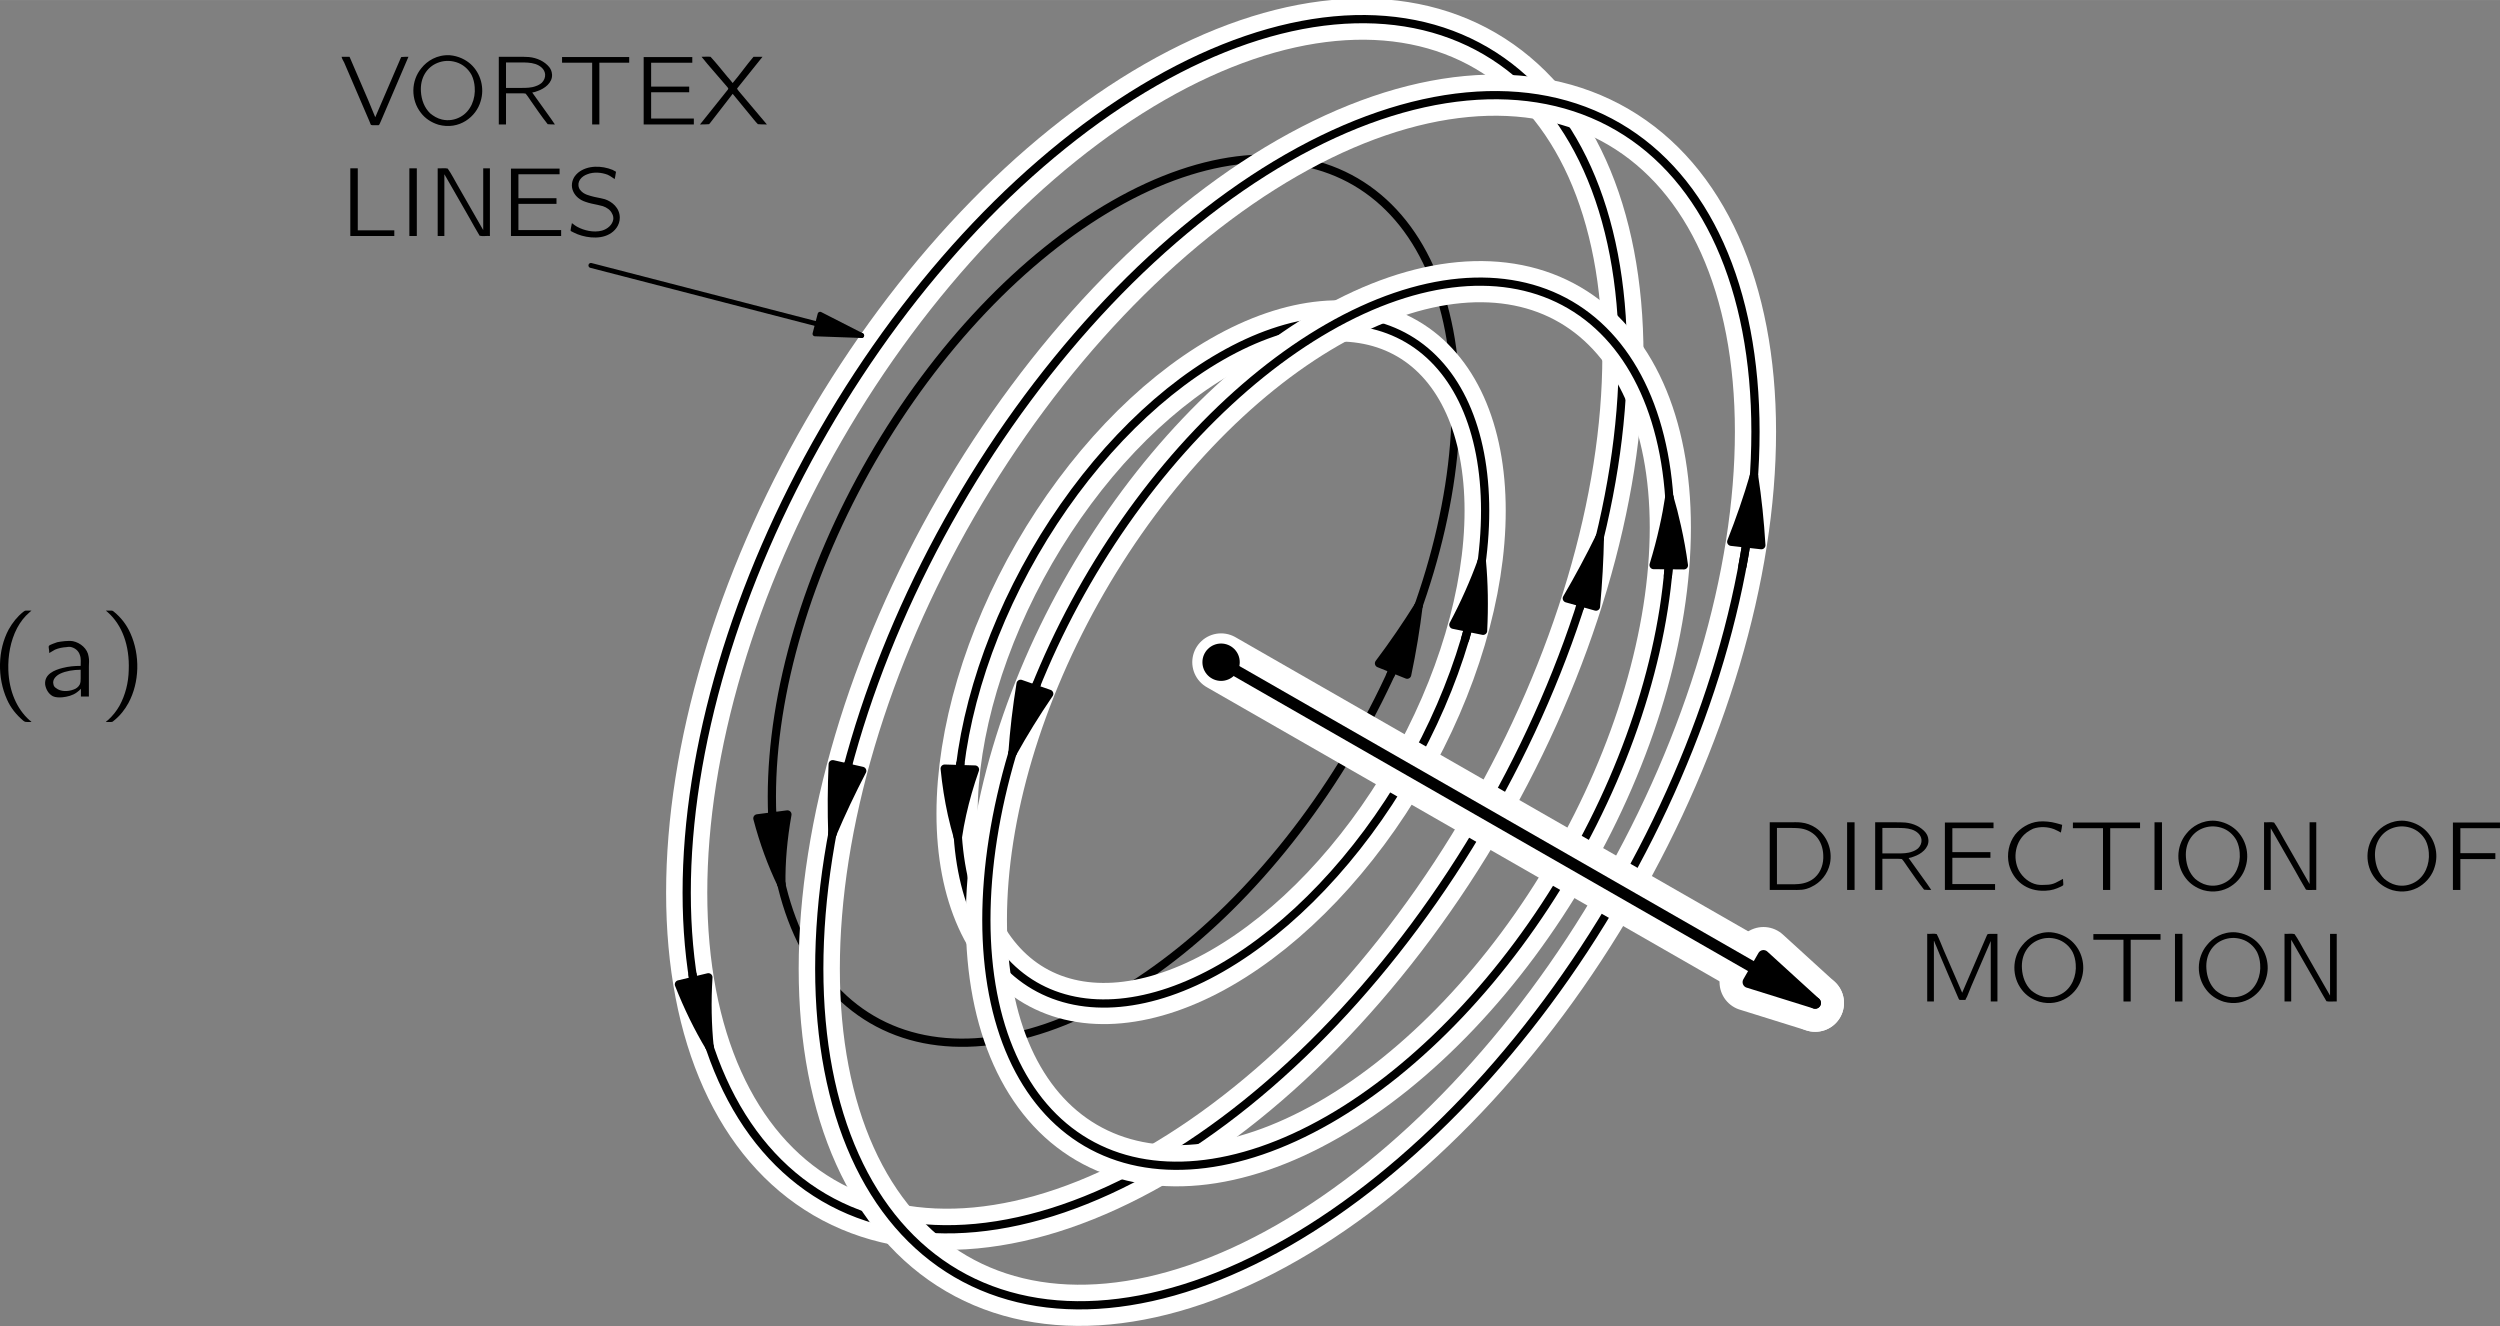 <?xml version="1.0" encoding="UTF-8" standalone="no"?>
<!-- Created with Inkscape (http://www.inkscape.org/) -->
<svg xmlns:dc="http://purl.org/dc/elements/1.1/" xmlns:cc="http://creativecommons.org/ns#" xmlns:rdf="http://www.w3.org/1999/02/22-rdf-syntax-ns#" xmlns:svg="http://www.w3.org/2000/svg" xmlns="http://www.w3.org/2000/svg" xmlns:xlink="http://www.w3.org/1999/xlink" version="1.1" width="210.4pt" height="111.6pt" viewBox="0 0 151.822 80.526" id="svg31718">
  <rect x="0" y="0" width="151.822" height="80.526" fill="#808080" stroke="none"/>
  <defs id="defs31720">
    <g id="g31722">
      <g id="glyph0-0"/>
      <g id="glyph0-1">
        <path d="M 2.578,1.547 C 2.547,1.5 2.5,1.469 2.453,1.438 1.688,0.75 1.219,-0.312 1.172,-1.594 c -0.031,-0.875 0.125,-1.781 0.531,-2.562 0.203,-0.375 0.438,-0.688 0.75,-0.953 C 2.5,-5.156 2.547,-5.188 2.578,-5.219 l -0.25,0 c -0.156,0 -0.141,0 -0.25,0.078 -0.359,0.281 -0.656,0.656 -0.891,1.078 -0.656,1.234 -0.703,2.906 -0.094,4.25 0.219,0.5 0.562,0.922 0.984,1.281 0.094,0.062 0.094,0.078 0.25,0.078 l 0.25,0 z m 0,0" id="path31726"/>
      </g>
      <g id="glyph0-2">
        <path d="m 0.641,-2.641 c 0.125,-0.062 0.219,-0.141 0.344,-0.203 C 1.203,-2.938 1.438,-2.984 1.688,-3 1.75,-3.016 1.828,-3.016 1.906,-3.016 c 0.281,0.047 0.516,0.234 0.594,0.5 0.078,0.203 0.047,0.453 0.047,0.656 -0.359,0 -0.734,0.031 -1.094,0.125 -0.5,0.125 -1.125,0.375 -1.062,1.016 0.047,0.281 0.203,0.562 0.469,0.703 C 1.031,0.062 1.234,0.062 1.438,0.047 1.734,0.016 2.062,-0.062 2.312,-0.25 c 0.094,-0.062 0.172,-0.141 0.25,-0.219 l 0,0.469 0.484,0 0,-1.828 c 0,-0.188 0.031,-0.391 -0.016,-0.594 -0.062,-0.484 -0.5,-0.844 -0.953,-0.938 -0.281,-0.047 -0.719,0.016 -0.953,0.062 -0.078,0.031 -0.469,0.156 -0.5,0.219 -0.031,0.031 -0.016,0.094 -0.016,0.125 0.016,0.109 0.031,0.203 0.031,0.312 z m 1.906,1.016 0,0.516 c 0,0.141 0,0.266 -0.062,0.391 -0.078,0.141 -0.219,0.25 -0.375,0.297 -0.328,0.125 -0.781,0.141 -1.062,-0.094 C 0.969,-0.562 0.906,-0.641 0.891,-0.75 0.812,-1.047 1.078,-1.281 1.312,-1.391 1.641,-1.547 2.109,-1.625 2.547,-1.625 z m 0,0" id="path31729"/>
      </g>
      <g id="glyph0-3">
        <path d="m 0.438,-5.219 c 0.031,0.031 0.078,0.062 0.125,0.109 0.859,0.766 1.328,2 1.266,3.516 -0.016,0.75 -0.203,1.5 -0.562,2.156 C 1.078,0.891 0.844,1.188 0.562,1.438 0.516,1.469 0.469,1.5 0.438,1.547 l 0.25,0 c 0.156,0 0.141,0 0.234,-0.078 0.375,-0.297 0.672,-0.672 0.891,-1.078 0.672,-1.25 0.719,-2.906 0.109,-4.25 C 1.688,-4.375 1.359,-4.797 0.938,-5.141 0.844,-5.219 0.844,-5.219 0.688,-5.219 l -0.25,0 z m 0,0" id="path31732"/>
      </g>
      <g id="glyph0-4">
        <path d="m 0.578,-4.844 0,4.844 0.516,0 0,-0.469 0,0 c 0.062,0.109 0.172,0.203 0.266,0.281 0.312,0.25 0.828,0.328 1.281,0.109 0.203,-0.109 0.375,-0.281 0.516,-0.469 C 3.844,-1.5 3.422,-3.094 2.453,-3.312 c -0.125,-0.047 -0.281,-0.047 -0.422,-0.016 -0.406,0.047 -0.719,0.25 -0.953,0.5 l 0,-2.016 -0.5,0 z M 1.812,-2.953 c 0.328,-0.031 0.703,0.109 0.922,0.375 0.172,0.219 0.234,0.5 0.234,0.766 0.031,0.375 -0.016,0.781 -0.25,1.078 -0.203,0.266 -0.531,0.375 -0.844,0.406 -0.266,0 -0.5,-0.094 -0.672,-0.312 C 1.172,-0.688 1.125,-0.75 1.094,-0.812 c 0,-0.047 0,-0.094 0,-0.125 l 0,-1.391 c 0,-0.062 -0.016,-0.141 0.016,-0.203 0.031,-0.078 0.094,-0.125 0.156,-0.188 0.156,-0.125 0.344,-0.219 0.547,-0.234 z m 0,0" id="path31735"/>
      </g>
      <g id="glyph1-0"/>
      <g id="glyph1-1">
        <path d="M 0.094,-4.109 C 0.125,-3.984 0.188,-3.875 0.25,-3.766 l 1.531,3.562 0.062,0.156 c 0.016,0.031 0.016,0.062 0.047,0.078 0.031,0.016 0.094,0.016 0.125,0.016 l 0.219,0 c 0.031,0 0.078,0 0.109,0 C 2.375,0.031 2.391,0 2.406,-0.031 c 0.016,-0.047 0.047,-0.109 0.078,-0.172 0.109,-0.25 1.656,-3.859 1.672,-3.906 -0.141,0 -0.297,0 -0.438,0.016 l -0.031,0.062 -1.547,3.594 -0.406,-0.984 -1.156,-2.688 -0.484,0 z m 0,0" id="path31739"/>
      </g>
      <g id="glyph1-2">
        <path d="M 0.859,-3.422 C 0.219,-2.656 0.203,-1.5 0.828,-0.703 1.078,-0.375 1.438,-0.125 1.891,0.016 3.156,0.359 4.188,-0.469 4.453,-1.406 c 0.25,-0.797 0.016,-1.688 -0.594,-2.25 -0.312,-0.281 -0.75,-0.5 -1.266,-0.547 C 1.812,-4.25 1.203,-3.859 0.859,-3.422 z M 2.969,-3.781 C 3.375,-3.656 3.703,-3.375 3.906,-3 c 0.109,0.219 0.172,0.484 0.188,0.734 0.062,0.703 -0.234,1.469 -0.875,1.812 -0.312,0.172 -0.703,0.25 -1.109,0.156 -0.281,-0.062 -0.531,-0.219 -0.719,-0.375 -0.359,-0.344 -0.531,-0.828 -0.562,-1.312 -0.062,-0.859 0.375,-1.5 1,-1.75 C 2.172,-3.875 2.562,-3.906 2.969,-3.781 z m 0,0" id="path31742"/>
      </g>
      <g id="glyph1-3">
        <path d="M 0.625,-4.109 0.625,0 l 0.438,0 0,-1.891 0.875,0 c 0.125,0 0.234,0 0.312,0.016 0.125,0.141 0.219,0.297 0.328,0.453 0.328,0.469 0.656,0.953 1.016,1.406 C 3.719,0 3.891,0 4.031,0 L 3.797,-0.344 2.656,-1.938 c 0.109,-0.016 0.219,-0.047 0.328,-0.094 0.422,-0.141 0.906,-0.5 0.875,-1 C 3.844,-3.234 3.781,-3.359 3.688,-3.484 3.406,-3.828 2.953,-4.047 2.453,-4.094 2.234,-4.109 2.031,-4.109 1.812,-4.109 l -1.188,0 z m 0.438,1.891 0,-1.547 0.891,0 c 0.297,0 0.594,0 0.891,0.094 0.281,0.094 0.562,0.297 0.594,0.625 0.016,0.188 -0.062,0.375 -0.203,0.516 C 3.125,-2.438 3.016,-2.375 2.875,-2.328 2.594,-2.219 2.281,-2.219 1.984,-2.219 l -0.922,0 z m 0,0" id="path31745"/>
      </g>
      <g id="glyph1-4">
        <path d="m 0.234,-4.094 0,0.344 1.828,0 0,3.75 0.438,0 0,-3.75 1.812,0 0,-0.344 -4.078,0 z m 0,0" id="path31748"/>
      </g>
      <g id="glyph1-5">
        <path d="m 0.625,-4.094 0,4.094 3.047,0 0,-0.359 -2.594,0 0,-1.594 2.312,0 0,-0.344 -2.312,0 0,-1.453 2.5,0 0,-0.344 -2.953,0 z m 0,0" id="path31751"/>
      </g>
      <g id="glyph1-6">
        <path d="m 0.188,-4.109 0.359,0.438 L 1.719,-2.312 C 1.75,-2.266 1.797,-2.234 1.812,-2.172 L 1.781,-2.109 0.094,0 c 0.188,0 0.375,0 0.547,-0.016 L 0.688,-0.062 l 1.391,-1.797 0,0 1.078,1.312 c 0.156,0.188 0.297,0.375 0.453,0.531 C 3.781,0 3.969,0 4.156,0 L 2.469,-2 C 2.422,-2.062 2.375,-2.109 2.344,-2.172 L 2.375,-2.219 3.891,-4.109 c -0.172,0 -0.375,0 -0.547,0 C 2.906,-3.594 2.516,-3.031 2.078,-2.516 1.969,-2.656 1.859,-2.781 1.75,-2.906 1.422,-3.297 1.094,-3.719 0.734,-4.109 c -0.172,-0.016 -0.375,0 -0.547,0 z m 0,0" id="path31754"/>
      </g>
      <g id="glyph1-7">
        <path d="M 0.625,-4.109 0.625,0 l 2.672,0 0,-0.344 -2.219,0 0,-3.766 -0.453,0 z m 0,0" id="path31757"/>
      </g>
      <g id="glyph1-8">
        <path d="M 0.625,-4.109 0.625,0 l 0.453,0 0,-4.109 -0.453,0 z m 0,0" id="path31760"/>
      </g>
      <g id="glyph1-9">
        <path d="m 0.641,-4.109 0,4.109 0.406,0 0,-3.75 0,0 0.172,0.297 1.344,2.344 C 2.766,-0.75 2.969,-0.375 3.188,-0.016 3.375,0.031 3.609,-0.016 3.812,0 l 0,-4.109 -0.406,0 0,3.75 L 1.859,-3.062 C 1.656,-3.406 1.484,-3.766 1.25,-4.094 c -0.172,-0.047 -0.422,0 -0.609,-0.016 z m 0,0" id="path31763"/>
      </g>
      <g id="glyph1-10">
        <path d="m 0.375,-0.781 c -0.016,0.062 -0.094,0.438 -0.078,0.469 0.016,0.016 0.031,0.016 0.047,0.031 L 0.5,-0.203 C 1.047,0.078 2,0.25 2.641,-0.109 c 0.328,-0.172 0.641,-0.531 0.641,-1 0,-0.609 -0.484,-0.984 -0.906,-1.125 C 2.266,-2.266 1.812,-2.359 1.734,-2.375 1.438,-2.453 1.094,-2.516 0.891,-2.781 0.859,-2.812 0.828,-2.859 0.812,-2.906 0.656,-3.297 0.953,-3.625 1.312,-3.75 c 0.391,-0.156 0.875,-0.109 1.234,0.031 0.094,0.047 0.188,0.094 0.266,0.156 0.062,0.031 0.109,0.078 0.156,0.109 C 3,-3.562 3.016,-3.672 3.031,-3.781 3.047,-3.859 3.078,-3.922 2.984,-3.938 L 2.844,-4.016 C 2.188,-4.281 1.328,-4.312 0.75,-3.844 0.672,-3.781 0.609,-3.703 0.547,-3.625 c -0.172,0.25 -0.25,0.609 -0.078,0.953 0.141,0.281 0.391,0.484 0.719,0.594 0.125,0.047 0.25,0.078 0.375,0.109 0.141,0.031 0.609,0.125 0.688,0.156 0.234,0.078 0.469,0.234 0.562,0.453 C 2.875,-1.25 2.891,-1.172 2.891,-1.031 2.844,-0.672 2.531,-0.422 2.203,-0.328 1.688,-0.188 1.094,-0.344 0.719,-0.547 0.594,-0.609 0.484,-0.703 0.375,-0.781 z m 0,0" id="path31766"/>
      </g>
      <g id="glyph1-11">
        <path d="M 0.625,-4.109 0.625,0 1.922,0 c 0.531,0 0.797,0.031 1.234,-0.188 0.547,-0.25 0.984,-0.766 1.125,-1.406 C 4.453,-2.422 4.109,-3.312 3.406,-3.781 3.141,-3.953 2.844,-4.062 2.547,-4.094 2.312,-4.125 2.062,-4.109 1.828,-4.109 l -1.203,0 z m 0.438,3.766 0,-3.422 0.828,0 c 0.172,0 0.328,0 0.484,0.016 0.422,0.031 0.781,0.203 1.047,0.469 0.297,0.312 0.438,0.734 0.453,1.156 0.031,0.5 -0.125,1.016 -0.5,1.359 -0.25,0.234 -0.609,0.375 -1,0.406 C 2.219,-0.344 2.062,-0.344 1.906,-0.344 l -0.844,0 z m 0,0" id="path31769"/>
      </g>
      <g id="glyph1-12">
        <path d="M 3.844,-0.672 C 3.5,-0.5 3.297,-0.312 2.812,-0.312 2.625,-0.297 2.453,-0.297 2.266,-0.328 c -0.469,-0.094 -0.875,-0.438 -1.094,-0.844 C 0.766,-1.938 0.953,-2.984 1.656,-3.5 c 0.125,-0.094 0.25,-0.156 0.375,-0.219 0.406,-0.141 0.875,-0.125 1.281,0.031 0.141,0.062 0.266,0.125 0.406,0.203 0.031,-0.156 0.062,-0.312 0.078,-0.469 -0.125,-0.031 -0.25,-0.078 -0.391,-0.109 C 3.125,-4.141 2.703,-4.188 2.375,-4.156 1.766,-4.094 1.25,-3.75 0.938,-3.359 c -0.391,0.516 -0.516,1.188 -0.375,1.812 0.25,0.969 1.062,1.656 2.219,1.594 0.391,-0.016 0.641,-0.109 0.938,-0.25 0.031,-0.016 0.125,-0.062 0.141,-0.094 C 3.875,-0.328 3.844,-0.594 3.844,-0.672 z m 0,0" id="path31772"/>
      </g>
      <g id="glyph1-13">
        <path d="m 0.625,-4.094 0,4.094 0.453,0 0,-1.875 2.125,0 0,-0.359 -2.125,0 0,-1.516 2.406,0 0,-0.344 -2.859,0 z m 0,0" id="path31775"/>
      </g>
      <g id="glyph1-14">
        <path d="m 0.641,-4.109 0,4.109 0.406,0 0,-3.672 0.016,0 c 0.031,0.109 0.094,0.219 0.141,0.344 0.062,0.188 1.312,3.094 1.344,3.156 0.047,0.062 0.016,0.078 0.125,0.078 l 0.172,0 c 0.031,0 0.062,0 0.094,0 0.031,0 0.047,-0.031 0.047,-0.062 C 3.016,-0.203 3.031,-0.25 3.062,-0.297 l 0.266,-0.656 C 3.422,-1.156 4.469,-3.594 4.5,-3.672 l 0,0 L 4.5,0 l 0.406,0 0,-4.109 C 4.719,-4.094 4.484,-4.125 4.312,-4.094 l -0.047,0.078 -1.5,3.484 -1.125,-2.594 C 1.5,-3.453 1.375,-3.797 1.219,-4.094 c -0.156,-0.047 -0.391,0 -0.578,-0.016 z m 0,0" id="path31778"/>
      </g>
      <g id="glyph2-0"/>
      <g id="glyph2-1">
        <path d="M 0.797,-3.297 1.188,0 C 1.5,-0.016 1.875,0.016 2.156,-0.016 l 0.047,-0.062 1.734,-3.219 C 3.719,-3.281 3.438,-3.312 3.25,-3.281 l -0.047,0.062 -1.016,1.875 c -0.125,0.219 -0.25,0.438 -0.359,0.656 L 1.609,-2.594 C 1.562,-2.828 1.562,-3.078 1.516,-3.281 l -0.062,-0.016 -0.656,0 z m 0,0" id="path31782"/>
      </g>
    </g>
    <clipPath id="clip1">
      <path d="m -229,667 612,0 0,-792 -612,0 0,792 z m 0,0" id="path31785"/>
    </clipPath>
    <clipPath id="clip2">
      <path d="m 35.516,207.801 92,0 0,-208 -92,0 0,208 z m 0,0" id="path31788"/>
    </clipPath>
  </defs>
  <g transform="translate(-0.997,0.466)" id="g32687">
    <path d="m 68.637,60.07 c 5.508,-3.16 10.793,-8.723 14.688,-15.469 3.895,-6.746 6.082,-14.121 6.082,-20.504 0,-6.379 -2.188,-11.242 -6.082,-13.523 -3.895,-2.277 -9.18,-1.781 -14.688,1.379 -5.508,3.156 -10.789,8.723 -14.684,15.469 -3.895,6.746 -6.082,14.121 -6.082,20.5 0,6.383 2.188,11.246 6.082,13.523 3.895,2.277 9.176,1.785 14.684,-1.375 z m 0,0" id="path31795" style="fill:none;stroke:#000000;stroke-width:0.5;stroke-linejoin:round;stroke-miterlimit:10"/>
    <path d="m 71.125,70.367 c 7.539,-4.32 14.77,-11.938 20.102,-21.172 5.332,-9.234 8.328,-19.328 8.328,-28.062 0,-8.734 -2.996,-15.391 -8.328,-18.508 C 85.895,-0.492 78.664,0.184 71.125,4.508 63.586,8.832 56.355,16.449 51.027,25.684 c -5.332,9.23 -8.328,19.324 -8.328,28.059 0,8.734 2.996,15.391 8.328,18.512 5.328,3.117 12.559,2.441 20.098,-1.887 z m 0,0" id="path31797" style="fill:none;stroke:#ffffff;stroke-width:2.5;stroke-linejoin:round;stroke-miterlimit:10"/>
    <path d="m 71.125,70.367 c 7.539,-4.32 14.77,-11.938 20.102,-21.172 5.332,-9.234 8.328,-19.328 8.328,-28.062 0,-8.734 -2.996,-15.391 -8.328,-18.508 C 85.895,-0.492 78.664,0.184 71.125,4.508 63.586,8.832 56.355,16.449 51.027,25.684 c -5.332,9.23 -8.328,19.324 -8.328,28.059 0,8.734 2.996,15.391 8.328,18.512 5.328,3.117 12.559,2.441 20.098,-1.887 z m 0,0" id="path31799" style="fill:none;stroke:#000000;stroke-width:0.5;stroke-linejoin:round;stroke-miterlimit:10"/>
    <path d="M 75.152,58.324 C 79.406,55.883 83.484,51.59 86.492,46.379 89.496,41.172 91.188,35.477 91.188,30.551 c 0,-4.93 -1.691,-8.684 -4.695,-10.441 -3.008,-1.758 -7.086,-1.379 -11.34,1.062 -4.254,2.438 -8.332,6.734 -11.34,11.945 -3.004,5.207 -4.695,10.902 -4.695,15.828 0,4.926 1.691,8.684 4.695,10.441 3.008,1.758 7.086,1.375 11.34,-1.062 z m 0,0" id="path31801" style="fill:none;stroke:#ffffff;stroke-width:2.5;stroke-linejoin:round;stroke-miterlimit:10"/>
    <path d="M 75.152,58.324 C 79.406,55.883 83.484,51.59 86.492,46.379 89.496,41.172 91.188,35.477 91.188,30.551 c 0,-4.93 -1.691,-8.684 -4.695,-10.441 -3.008,-1.758 -7.086,-1.379 -11.34,1.062 -4.254,2.438 -8.332,6.734 -11.34,11.945 -3.004,5.207 -4.695,10.902 -4.695,15.828 0,4.926 1.691,8.684 4.695,10.441 3.008,1.758 7.086,1.375 11.34,-1.062 z m 0,0" id="path31803" style="fill:none;stroke:#000000;stroke-width:0.5;stroke-linejoin:round;stroke-miterlimit:10"/>
    <path d="M 79.18,74.988 C 86.719,70.664 93.949,63.047 99.277,53.812 c 5.332,-9.234 8.328,-19.328 8.328,-28.059 0,-8.734 -2.996,-15.395 -8.328,-18.512 C 93.949,4.125 86.719,4.801 79.18,9.125 71.641,13.449 64.41,21.066 59.078,30.301 53.746,39.535 50.75,49.629 50.75,58.363 c 0,8.734 2.996,15.391 8.328,18.508 5.332,3.117 12.562,2.441 20.102,-1.883 z m 0,0" id="path31805" style="fill:none;stroke:#ffffff;stroke-width:2.5;stroke-linejoin:round;stroke-miterlimit:10"/>
    <path d="M 79.18,74.988 C 86.719,70.664 93.949,63.047 99.277,53.812 c 5.332,-9.234 8.328,-19.328 8.328,-28.059 0,-8.734 -2.996,-15.395 -8.328,-18.512 C 93.949,4.125 86.719,4.801 79.18,9.125 71.641,13.449 64.41,21.066 59.078,30.301 53.746,39.535 50.75,49.629 50.75,58.363 c 0,8.734 2.996,15.391 8.328,18.508 5.332,3.117 12.562,2.441 20.102,-1.883 z m 0,0" id="path31807" style="fill:none;stroke:#000000;stroke-width:0.5;stroke-linejoin:round;stroke-miterlimit:10"/>
    <path d="m 81.668,67.543 c 5.508,-3.16 10.789,-8.723 14.684,-15.469 3.895,-6.746 6.082,-14.121 6.082,-20.504 0,-6.379 -2.188,-11.242 -6.082,-13.52 -3.895,-2.281 -9.176,-1.785 -14.684,1.375 -5.508,3.16 -10.793,8.723 -14.688,15.469 -3.895,6.746 -6.082,14.121 -6.082,20.5 0,6.383 2.188,11.246 6.082,13.523 3.895,2.277 9.176,1.785 14.688,-1.375 z m 0,0" id="path31809" style="fill:none;stroke:#ffffff;stroke-width:2.5;stroke-linejoin:round;stroke-miterlimit:10"/>
    <path d="m 81.668,67.543 c 5.508,-3.16 10.789,-8.723 14.684,-15.469 3.895,-6.746 6.082,-14.121 6.082,-20.504 0,-6.379 -2.188,-11.242 -6.082,-13.52 -3.895,-2.281 -9.176,-1.785 -14.684,1.375 -5.508,3.16 -10.793,8.723 -14.688,15.469 -3.895,6.746 -6.082,14.121 -6.082,20.5 0,6.383 2.188,11.246 6.082,13.523 3.895,2.277 9.176,1.785 14.688,-1.375 z m 0,0" id="path31811" style="fill:none;stroke:#000000;stroke-width:0.5;stroke-linejoin:round;stroke-miterlimit:10"/>
    <path d="m 85.453,40.492 c 0.637,-1.387 1.203,-2.785 1.695,-4.184" id="path31813" style="fill:none;stroke:#000000;stroke-width:0.5;stroke-linecap:round;stroke-linejoin:round;stroke-miterlimit:10"/>
    <path d="m 86.453,40.504 c 0.297,-1.406 0.527,-2.809 0.695,-4.195 -0.738,1.184 -1.543,2.359 -2.406,3.508" id="path31815"/>
    <path d="m 86.453,40.504 c 0.297,-1.406 0.527,-2.809 0.695,-4.195 -0.738,1.184 -1.543,2.359 -2.406,3.508 l 1.711,0.688 z m 0,0" id="path31817" style="fill:none;stroke:#000000;stroke-width:0.5;stroke-linecap:round;stroke-linejoin:round;stroke-miterlimit:10"/>
    <path d="m 47.887,48.867 c 0.055,1.559 0.242,3.016 0.562,4.359" id="path31819" style="fill:none;stroke:#000000;stroke-width:0.5;stroke-linecap:round;stroke-linejoin:round;stroke-miterlimit:10"/>
    <path d="m 46.992,49.23 c 0.383,1.457 0.875,2.793 1.457,3.996 -0.02,-1.336 0.102,-2.754 0.367,-4.234" id="path31821"/>
    <path d="m 46.992,49.23 c 0.383,1.457 0.875,2.793 1.457,3.996 -0.02,-1.336 0.102,-2.754 0.367,-4.234 l -1.824,0.238 z m 0,0" id="path31823" style="fill:none;stroke:#000000;stroke-width:0.5;stroke-linecap:round;stroke-linejoin:round;stroke-miterlimit:10"/>
    <path d="M 96.945,36.41 C 97.41,34.977 97.812,33.547 98.156,32.125" id="path31825" style="fill:none;stroke:#000000;stroke-width:0.5;stroke-linecap:round;stroke-linejoin:round;stroke-miterlimit:10"/>
    <path d="M 97.918,36.371 C 98.051,34.938 98.129,33.52 98.156,32.125 c -0.613,1.254 -1.285,2.504 -2.008,3.746" id="path31827"/>
    <path d="m 97.918,36.371 c 0.133,-1.434 0.211,-2.852 0.238,-4.246 -0.613,1.254 -1.285,2.504 -2.008,3.746 l 1.77,0.5 z m 0,0" id="path31829" style="fill:none;stroke:#000000;stroke-width:0.5;stroke-linecap:round;stroke-linejoin:round;stroke-miterlimit:10"/>
    <path d="m 43.055,58.723 c 0.234,1.566 0.582,3.043 1.039,4.41" id="path31831" style="fill:none;stroke:#000000;stroke-width:0.5;stroke-linecap:round;stroke-linejoin:round;stroke-miterlimit:10"/>
    <path d="m 42.227,59.312 c 0.543,1.383 1.168,2.66 1.867,3.82 -0.141,-1.348 -0.168,-2.77 -0.078,-4.25" id="path31833"/>
    <path d="m 42.227,59.312 c 0.543,1.383 1.168,2.66 1.867,3.82 -0.141,-1.348 -0.168,-2.77 -0.078,-4.25 l -1.789,0.43 z m 0,0" id="path31835" style="fill:none;stroke:#000000;stroke-width:0.5;stroke-linecap:round;stroke-linejoin:round;stroke-miterlimit:10"/>
    <path d="m 89.969,38.359 c 0.477,-1.613 0.82,-3.215 1.02,-4.77" id="path31837" style="fill:none;stroke:#000000;stroke-width:0.5;stroke-linecap:round;stroke-linejoin:round;stroke-miterlimit:10"/>
    <path d="m 91.062,37.84 c 0.074,-1.461 0.051,-2.887 -0.074,-4.25 -0.465,1.289 -1.043,2.59 -1.73,3.883" id="path31839"/>
    <path d="m 91.062,37.84 c 0.074,-1.461 0.051,-2.887 -0.074,-4.25 -0.465,1.289 -1.043,2.59 -1.73,3.883 l 1.805,0.367 z m 0,0" id="path31841" style="fill:none;stroke:#000000;stroke-width:0.5;stroke-linecap:round;stroke-linejoin:round;stroke-miterlimit:10"/>
    <path d="m 59.316,45.906 c -0.133,1.039 -0.199,2.055 -0.199,3.039 0,0.492 0.016,0.973 0.051,1.441" id="path31843" style="fill:none;stroke:#000000;stroke-width:0.5;stroke-linecap:round;stroke-linejoin:round;stroke-miterlimit:10"/>
    <path d="m 58.367,46.211 c 0.094,0.961 0.242,1.887 0.438,2.777 0.109,0.484 0.23,0.949 0.363,1.398 0.066,-0.465 0.156,-0.938 0.262,-1.418 0.199,-0.891 0.457,-1.793 0.777,-2.703" id="path31845"/>
    <path d="m 58.367,46.211 c 0.094,0.961 0.242,1.887 0.438,2.777 0.109,0.484 0.23,0.949 0.363,1.398 0.066,-0.465 0.156,-0.938 0.262,-1.418 0.199,-0.891 0.457,-1.793 0.777,-2.703 l -1.84,-0.055 z m 0,0" id="path31847" style="fill:none;stroke:#000000;stroke-width:0.5;stroke-linecap:round;stroke-linejoin:round;stroke-miterlimit:10"/>
    <path d="m 106.812,33.922 c 0.348,-1.871 0.586,-3.715 0.703,-5.512" id="path31849" style="fill:none;stroke:#000000;stroke-width:0.5;stroke-linecap:round;stroke-linejoin:round;stroke-miterlimit:10"/>
    <path d="m 107.961,32.641 c -0.086,-1.445 -0.234,-2.859 -0.445,-4.23 -0.387,1.332 -0.852,2.676 -1.383,4.023" id="path31851"/>
    <path d="m 107.961,32.641 c -0.086,-1.445 -0.234,-2.859 -0.445,-4.23 -0.387,1.332 -0.852,2.676 -1.383,4.023 l 1.828,0.207 z m 0,0" id="path31853" style="fill:none;stroke:#000000;stroke-width:0.5;stroke-linecap:round;stroke-linejoin:round;stroke-miterlimit:10"/>
    <path d="m 52.512,45.945 c -0.383,1.426 -0.707,2.844 -0.969,4.25" id="path31855" style="fill:none;stroke:#000000;stroke-width:0.5;stroke-linecap:round;stroke-linejoin:round;stroke-miterlimit:10"/>
    <path d="m 51.566,45.941 c -0.062,1.441 -0.07,2.859 -0.023,4.254 0.543,-1.285 1.152,-2.566 1.816,-3.848" id="path31857"/>
    <path d="m 51.566,45.941 c -0.062,1.441 -0.07,2.859 -0.023,4.254 0.543,-1.285 1.152,-2.566 1.816,-3.848 l -1.793,-0.406 z m 0,0" id="path31859" style="fill:none;stroke:#000000;stroke-width:0.5;stroke-linecap:round;stroke-linejoin:round;stroke-miterlimit:10"/>
    <path d="m 102.289,34.504 c 0.098,-0.996 0.145,-1.977 0.145,-2.934 0,-0.637 -0.019,-1.258 -0.062,-1.867" id="path31861" style="fill:none;stroke:#000000;stroke-width:0.5;stroke-linecap:round;stroke-linejoin:round;stroke-miterlimit:10"/>
    <path d="m 103.258,33.863 c -0.109,-0.805 -0.25,-1.586 -0.422,-2.348 -0.137,-0.625 -0.293,-1.23 -0.465,-1.812 -0.09,0.602 -0.203,1.215 -0.344,1.84 -0.168,0.762 -0.371,1.531 -0.609,2.305" id="path31863"/>
    <path d="m 103.258,33.863 c -0.109,-0.805 -0.25,-1.586 -0.422,-2.348 -0.137,-0.625 -0.293,-1.23 -0.465,-1.812 -0.09,0.602 -0.203,1.215 -0.344,1.84 -0.168,0.762 -0.371,1.531 -0.609,2.305 l 1.84,0.016 z m 0,0" id="path31865" style="fill:none;stroke:#000000;stroke-width:0.5;stroke-linecap:round;stroke-linejoin:round;stroke-miterlimit:10"/>
    <path d="m 63.949,41.094 c -0.566,1.395 -1.055,2.797 -1.469,4.188" id="path31867" style="fill:none;stroke:#000000;stroke-width:0.5;stroke-linecap:round;stroke-linejoin:round;stroke-miterlimit:10"/>
    <path d="m 62.977,41.059 c -0.234,1.422 -0.398,2.836 -0.496,4.223 0.676,-1.219 1.422,-2.426 2.234,-3.617" id="path31869"/>
    <path d="m 62.977,41.059 c -0.234,1.422 -0.398,2.836 -0.496,4.223 0.676,-1.219 1.422,-2.426 2.234,-3.617 l -1.738,-0.605 z m 0,0" id="path31871" style="fill:none;stroke:#000000;stroke-width:0.5;stroke-linecap:round;stroke-linejoin:round;stroke-miterlimit:10"/>
    <path d="M 75.152,39.746 111.23,60.441" id="path31873" style="fill:none;stroke:#ffffff;stroke-width:3.5;stroke-linecap:round;stroke-linejoin:round;stroke-miterlimit:10"/>
    <path d="m 107.172,59.176 4.059,1.266 -3.141,-2.863" id="path31875" style="fill:#ffffff"/>
    <path d="m 107.172,59.176 4.059,1.266 -3.141,-2.863 -0.918,1.598 z m 0,0" id="path31877" style="fill:none;stroke:#ffffff;stroke-width:3.5;stroke-linecap:round;stroke-linejoin:round;stroke-miterlimit:10"/>
    <path d="M 75.152,39.746 111.23,60.441" id="path31879" style="fill:none;stroke:#000000;stroke-width:0.7;stroke-linecap:round;stroke-linejoin:round;stroke-miterlimit:10"/>
    <path d="m 107.172,59.176 4.059,1.266 -3.141,-2.863" id="path31881"/>
    <path d="m 107.172,59.176 4.059,1.266 -3.141,-2.863 -0.918,1.598 z m 0,0" id="path31883" style="fill:none;stroke:#000000;stroke-width:0.7;stroke-linecap:round;stroke-linejoin:round;stroke-miterlimit:10"/>
    <path d="m 76.285,39.746 c 0,-0.301 -0.117,-0.586 -0.332,-0.801 -0.211,-0.211 -0.5,-0.332 -0.801,-0.332 -0.301,0 -0.59,0.121 -0.801,0.332 -0.215,0.215 -0.332,0.5 -0.332,0.801 0,0.301 0.117,0.59 0.332,0.805 0.211,0.211 0.5,0.332 0.801,0.332 0.301,0 0.59,-0.121 0.801,-0.332 0.215,-0.215 0.332,-0.504 0.332,-0.805" id="path31885"/>
    <path d="m 36.883,15.652 16.441,4.254" id="path31887" style="fill:none;stroke:#000000;stroke-width:0.3;stroke-linecap:round;stroke-linejoin:round;stroke-miterlimit:10"/>
    <path d="m 50.492,19.805 2.832,0.102 -2.523,-1.289" id="path31889"/>
    <path d="m 50.492,19.805 2.832,0.102 -2.523,-1.289 -0.309,1.188 z m 0,0" id="path31891" style="fill:none;stroke:#000000;stroke-width:0.3;stroke-linecap:round;stroke-linejoin:round;stroke-miterlimit:10"/>
    <use transform="translate(0.332,41.831)" id="use31991" x="0" y="0" width="153" height="212" xlink:href="#glyph0-1"/>
    <use transform="translate(3.349,41.831)" id="use31993" x="0" y="0" width="153" height="212" xlink:href="#glyph0-2"/>
    <use transform="translate(6.986,41.831)" id="use31995" x="0" y="0" width="153" height="212" xlink:href="#glyph0-3"/>
    <use transform="translate(21.646,7.09)" id="use31999" x="0" y="0" width="153" height="212" xlink:href="#glyph1-1"/>
    <use transform="translate(25.731,7.09)" id="use32003" x="0" y="0" width="153" height="212" xlink:href="#glyph1-2"/>
    <use transform="translate(30.663,7.09)" id="use32005" x="0" y="0" width="153" height="212" xlink:href="#glyph1-3"/>
    <use transform="translate(34.896,7.09)" id="use32007" x="0" y="0" width="153" height="212" xlink:href="#glyph1-4"/>
    <use transform="translate(39.461,7.09)" id="use32009" x="0" y="0" width="153" height="212" xlink:href="#glyph1-5"/>
    <use transform="translate(43.413,7.09)" id="use32011" x="0" y="0" width="153" height="212" xlink:href="#glyph1-6"/>
    <use transform="translate(21.646,13.864)" id="use32015" x="0" y="0" width="153" height="212" xlink:href="#glyph1-7"/>
    <use transform="translate(25.232,13.864)" id="use32017" x="0" y="0" width="153" height="212" xlink:href="#glyph1-8"/>
    <use transform="translate(26.936,13.864)" id="use32019" x="0" y="0" width="153" height="212" xlink:href="#glyph1-9"/>
    <use transform="translate(31.402,13.864)" id="use32021" x="0" y="0" width="153" height="212" xlink:href="#glyph1-5"/>
    <use transform="translate(35.354,13.864)" id="use32023" x="0" y="0" width="153" height="212" xlink:href="#glyph1-10"/>
    <use transform="translate(107.846,53.578)" id="use32027" x="0" y="0" width="153" height="212" xlink:href="#glyph1-11"/>
    <use transform="translate(112.545,53.578)" id="use32029" x="0" y="0" width="153" height="212" xlink:href="#glyph1-8"/>
    <use transform="translate(114.249,53.578)" id="use32031" x="0" y="0" width="153" height="212" xlink:href="#glyph1-3"/>
    <use transform="translate(118.483,53.578)" id="use32033" x="0" y="0" width="153" height="212" xlink:href="#glyph1-5"/>
    <use transform="translate(122.435,53.578)" id="use32035" x="0" y="0" width="153" height="212" xlink:href="#glyph1-12"/>
    <use transform="translate(126.648,53.578)" id="use32037" x="0" y="0" width="153" height="212" xlink:href="#glyph1-4"/>
    <use transform="translate(131.213,53.578)" id="use32039" x="0" y="0" width="153" height="212" xlink:href="#glyph1-8"/>
    <use transform="translate(132.917,53.578)" id="use32041" x="0" y="0" width="153" height="212" xlink:href="#glyph1-2"/>
    <use transform="translate(137.849,53.578)" id="use32043" x="0" y="0" width="153" height="212" xlink:href="#glyph1-9"/>
    <use transform="translate(144.402,53.578)" id="use32047" x="0" y="0" width="153" height="212" xlink:href="#glyph1-2"/>
    <use transform="translate(149.334,53.578)" id="use32049" x="0" y="0" width="153" height="212" xlink:href="#glyph1-13"/>
    <use transform="translate(117.393,60.352)" id="use32053" x="0" y="0" width="153" height="212" xlink:href="#glyph1-14"/>
    <use transform="translate(122.959,60.352)" id="use32055" x="0" y="0" width="153" height="212" xlink:href="#glyph1-2"/>
    <use transform="translate(127.891,60.352)" id="use32057" x="0" y="0" width="153" height="212" xlink:href="#glyph1-4"/>
    <use transform="translate(132.456,60.352)" id="use32059" x="0" y="0" width="153" height="212" xlink:href="#glyph1-8"/>
    <use transform="translate(134.16,60.352)" id="use32061" x="0" y="0" width="153" height="212" xlink:href="#glyph1-2"/>
    <use transform="translate(139.092,60.352)" id="use32063" x="0" y="0" width="153" height="212" xlink:href="#glyph1-9"/>
  </g>
</svg>
